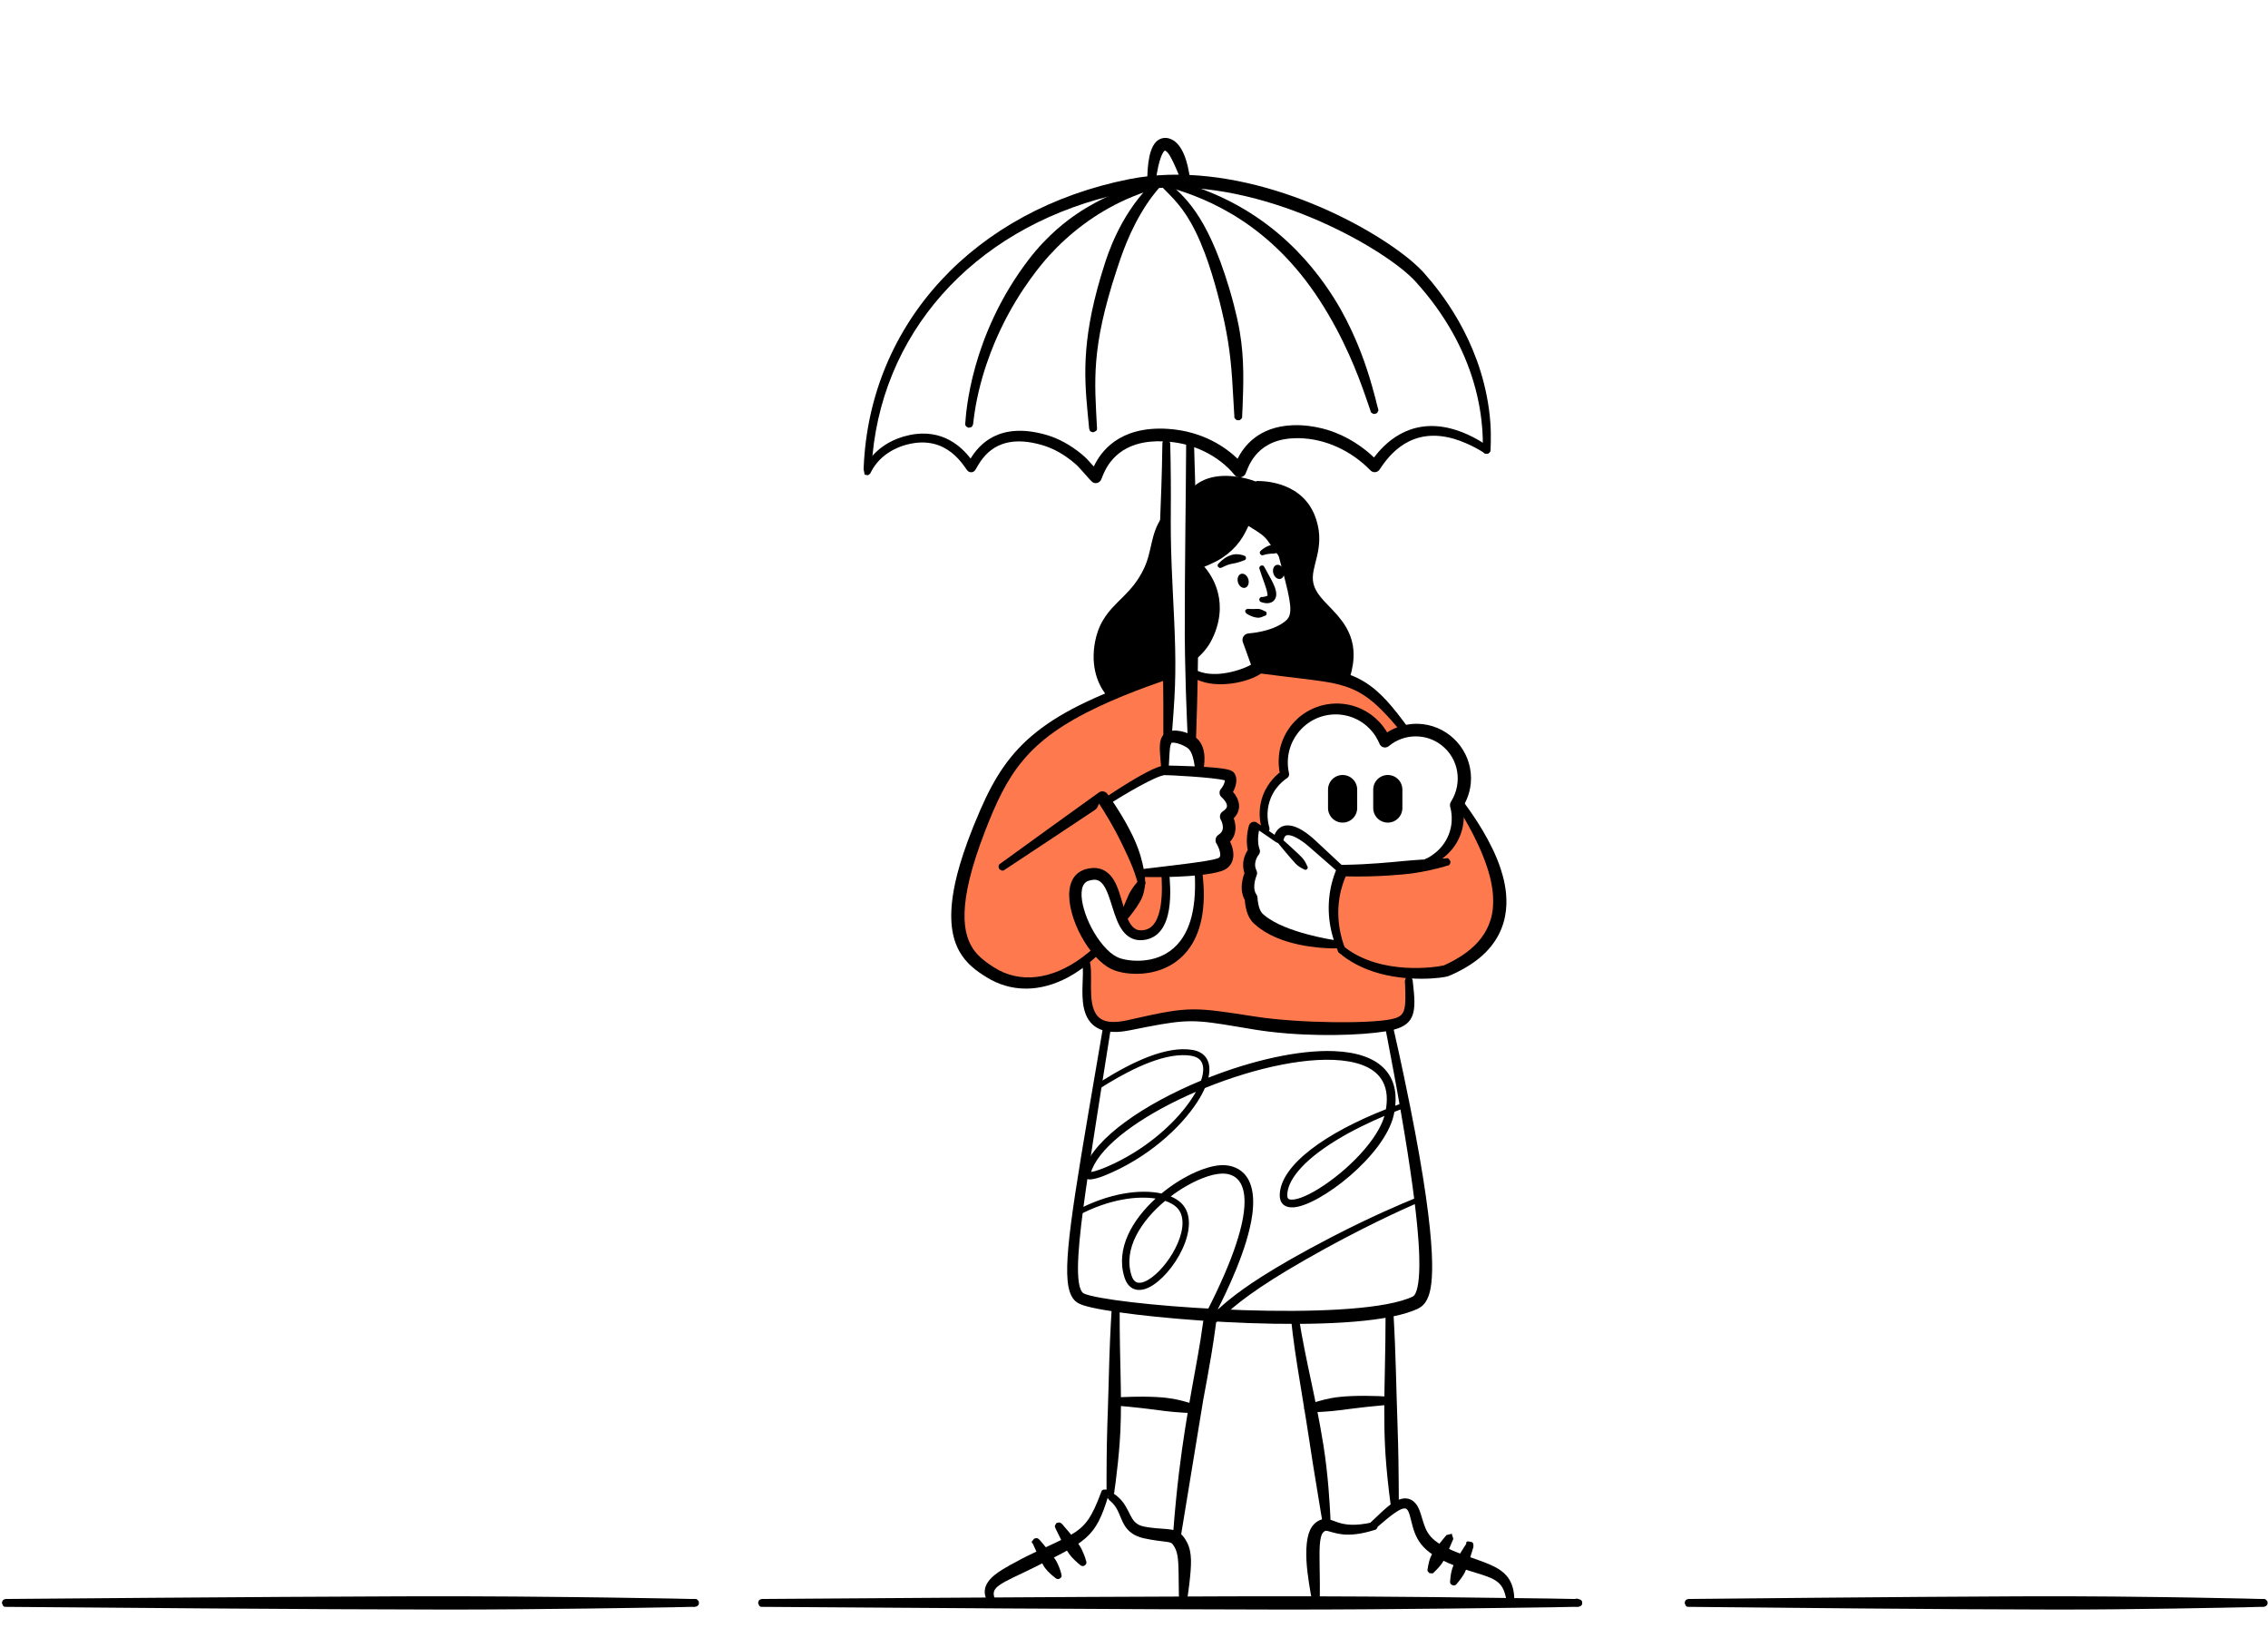 <svg width="899" height="645" viewBox="0 0 899 645" fill="none" xmlns="http://www.w3.org/2000/svg">

<path fill-rule="evenodd" clip-rule="evenodd" d="M627.152 635.181C627.152 635.809 627.136 635.839 626.693 636.281C626.414 636.56 625.987 636.673 625.599 636.741C625.063 636.829 624.517 636.732 623.975 636.741C620.971 636.787 617.967 636.863 614.963 636.91C606.491 637.032 551.737 637.841 509.031 637.816C448.01 637.778 343.706 637.032 302.043 636.741C301.414 636.737 301.385 636.72 300.939 636.277C300.936 636.273 300.48 635.181 300.483 635.177C300.634 634.814 300.66 634.363 300.939 634.085C301.222 633.803 301.648 633.701 302.037 633.621C302.075 633.613 426.64 632.728 486.746 632.58C501.522 632.542 527.642 632.475 569.61 632.888L614.963 633.453C617.967 633.499 620.971 633.575 623.975 633.621C624.803 633.634 624.835 633.305 625.599 633.621C625.965 633.773 626.414 633.803 626.693 634.081C627.136 634.523 627.152 634.553 627.152 635.181Z" fill="black"/>
<path fill-rule="evenodd" clip-rule="evenodd" d="M277.026 635.181C277.026 635.809 277.01 635.839 276.565 636.281C276.286 636.56 275.861 636.665 275.471 636.741C275.021 636.825 274.558 636.732 274.1 636.741C271.564 636.787 269.028 636.863 266.491 636.91C259.338 637.032 213.112 637.841 177.057 637.816C125.536 637.778 37.477 637.032 2.303 636.741C1.674 636.737 1.645 636.72 1.2 636.277C1.195 636.273 0.742 635.181 0.742 635.177C0.894 634.814 0.921 634.363 1.2 634.085C1.482 633.807 1.91 633.71 2.297 633.621C2.33 633.613 107.499 632.728 158.242 632.58C170.716 632.542 192.769 632.475 228.201 632.888C231.265 632.921 245.764 633.09 266.491 633.453C269.028 633.499 271.564 633.575 274.1 633.621C274.555 633.63 275.01 633.621 275.465 633.621C276.094 633.621 276.124 633.638 276.565 634.081C277.01 634.523 277.026 634.553 277.026 635.181Z" fill="black"/>
<path fill-rule="evenodd" clip-rule="evenodd" d="M898.813 635.181C898.813 635.809 898.798 635.839 898.355 636.281C898.074 636.56 897.647 636.661 897.258 636.741C896.885 636.817 896.496 636.732 896.114 636.741C893.998 636.787 891.881 636.863 889.765 636.91C883.796 637.032 845.223 637.841 815.137 637.816C772.145 637.778 698.665 637.032 669.314 636.741C668.685 636.732 668.656 636.72 668.213 636.277C668.206 636.269 667.754 635.181 667.754 635.177C667.905 634.814 667.933 634.368 668.213 634.085C668.493 633.807 668.923 633.714 669.309 633.621C669.339 633.613 757.094 632.728 799.437 632.58C809.846 632.542 828.248 632.475 857.814 632.888C860.371 632.921 872.469 633.09 889.765 633.453C891.881 633.499 893.998 633.575 896.114 633.621C896.494 633.63 896.874 633.621 897.253 633.621C897.882 633.621 897.911 633.638 898.355 634.081C898.798 634.523 898.813 634.553 898.813 635.181Z" fill="black"/>
<path fill-rule="evenodd" clip-rule="evenodd" d="M393.576 635.472C393.016 635.75 392.982 635.746 392.387 635.544C391.553 635.257 391.679 635.076 391.266 634.296C388.1 628.301 393.652 624.288 397.155 622.079C398.799 621.046 401.013 619.773 404.967 617.711C410.911 614.617 419.932 610.865 424.418 608.26C430.328 604.824 432.693 601.468 436.517 591.224C436.736 590.643 436.732 590.596 437.288 590.322C437.293 590.318 438.49 590.238 438.494 590.238C438.793 590.499 439.206 590.668 439.383 591.018C439.721 591.692 439.62 591.735 439.4 592.455C434.253 609.714 430.594 610.756 409.452 621.349C404.044 624.064 398.589 626.307 396.021 628.238C394.226 629.583 393.441 630.759 394.145 633.044C394.204 633.229 394.293 633.377 394.293 633.389C394.36 634.485 394.394 634.49 394.365 634.578C394.158 635.168 394.137 635.194 393.576 635.472Z" fill="black"/>
<path fill-rule="evenodd" clip-rule="evenodd" d="M468.816 636.21C468.192 636.172 468.163 636.159 467.745 635.687C467.48 635.392 467.455 634.949 467.353 634.566C467.324 634.473 467.37 634.368 467.37 634.271C467.362 633.9 467.307 633.339 467.29 632.024C467.231 628.166 467.231 628.166 467.176 623.458C467.1 617.109 466.713 614.563 465.026 612.21C464.314 611.211 463.981 611.152 461.034 610.798C460.006 610.676 457.042 610.355 453.606 609.613C445.356 607.826 444.998 602.206 442.856 598.235C441.423 595.567 439.724 594.538 439.657 594.424C439.454 594.079 439.117 593.784 439.054 593.387C439.05 593.383 439.311 592.249 439.315 592.245C439.644 592.043 439.926 591.705 440.314 591.646C441.098 591.516 441.111 591.634 441.764 592.089C447.591 596.149 447.325 601.612 450.778 603.863C452.266 604.833 454.053 605.166 458.227 605.583C464.339 606.199 467.455 605.36 470.477 611.114C472.61 615.178 472.319 619.984 471.413 627.804C471.371 628.162 470.751 632.787 470.743 632.829C470.713 633.04 470.675 633.25 470.642 633.465C470.536 634.102 470.502 634.098 470.465 634.747C470.427 635.371 470.41 635.4 469.942 635.818C469.474 636.235 469.44 636.248 468.816 636.21Z" fill="black"/>
<path fill-rule="evenodd" clip-rule="evenodd" d="M429.968 620.296C429.45 620.641 429.416 620.646 428.801 620.523C428.413 620.447 428.135 620.098 427.81 619.866C427.785 619.849 427.785 619.811 427.759 619.794C427.633 619.684 427.485 619.6 427.359 619.491C427.047 619.225 425.095 617.551 423.809 615.785C422.064 613.39 418.67 606.224 418.409 605.688C417.874 604.584 418.165 604.508 418.826 603.475C418.826 603.471 419.918 603.294 419.927 603.298C420.327 603.378 420.686 603.635 420.985 603.914C421.065 603.99 426.309 610.018 427.89 612.425C429.201 614.428 430.091 617.142 430.23 617.572C430.28 617.733 430.306 617.901 430.352 618.061C430.365 618.091 430.398 618.108 430.403 618.137C430.491 618.525 430.71 618.913 430.63 619.305C430.508 619.916 430.491 619.946 429.968 620.296Z" fill="black"/>
<path fill-rule="evenodd" clip-rule="evenodd" d="M420.168 625.435C419.654 625.789 419.62 625.793 419.004 625.675C418.612 625.603 418.334 625.253 418.005 625.03C417.984 625.013 417.98 624.975 417.959 624.958C417.837 624.861 417.698 624.79 417.575 624.693C417.12 624.334 415.919 623.289 415.194 622.496C414.329 621.552 413.878 620.823 413.781 620.667C412.517 618.614 411.593 616.624 409.477 611.915C409.216 611.333 409.077 611.447 409.056 611.401C408.98 611.228 408.925 611.004 409.013 610.84C409.018 610.827 409.932 609.71 409.937 609.71C410.316 609.647 410.7 609.445 411.075 609.529C411.467 609.617 411.783 609.921 412.082 610.191C412.099 610.203 414.266 612.733 415.661 614.478C417.959 617.349 418.414 618.108 418.836 618.854C418.933 619.023 419.434 620.047 419.671 620.62C419.928 621.253 419.924 621.248 420.139 621.893C420.235 622.18 420.341 622.463 420.429 622.749C420.476 622.897 420.493 623.053 420.535 623.205C420.543 623.23 420.577 623.247 420.581 623.272C420.83 624.343 420.838 624.343 420.821 624.435C420.703 625.051 420.686 625.08 420.168 625.435Z" fill="black"/>
<path fill-rule="evenodd" clip-rule="evenodd" d="M598.836 635.94C598.212 635.986 598.183 635.974 597.706 635.569C597.137 635.076 597.209 635 597.145 634.254C597.141 634.186 596.758 631.594 595.839 629.692C593.857 625.591 589.671 624.718 582.783 622.564C565.225 617.071 561.823 611.713 559.883 604.614C559.007 601.41 558.64 598.842 557.539 597.978C555.697 596.532 549.694 601.958 546.857 604.344C546.76 604.424 545.677 605.334 545.651 605.343C545.276 605.465 544.918 605.739 544.522 605.71C544.513 605.71 543.455 605.178 543.455 605.178C543.329 604.799 543.054 604.441 543.08 604.044C543.139 603.239 543.295 603.281 543.889 602.729C548.834 598.13 554.348 591.945 559.213 594.26C562.033 595.6 562.898 599.049 563.623 601.418C565.389 607.151 566.182 610.802 578.141 615.384C583.719 617.526 590.215 619.394 593.904 621.687C596.893 623.546 599.974 626.548 600.227 633.175C600.248 633.723 600.231 633.723 600.274 634.271C600.324 634.911 599.962 635.333 599.903 635.405C599.839 635.476 599.477 635.898 598.836 635.94Z" fill="black"/>
<path fill-rule="evenodd" clip-rule="evenodd" d="M521.708 635.683C521.084 635.733 521.051 635.721 520.574 635.316C520.275 635.059 520.186 634.625 520.03 634.258C519.997 634.178 520.022 634.085 520.009 634.001C519.857 633.141 519.819 633.149 519.567 631.653C518.66 626.265 517.556 619.727 517.826 613.753C518.095 607.737 519.55 604.158 522.901 602.502C525.667 601.131 528.137 602.569 530.384 603.298C533.074 604.175 536.893 604.862 544.152 603.222C544.764 603.083 544.793 603.092 545.341 603.404C545.35 603.408 546.066 604.318 546.066 604.318C546.016 604.706 546.1 605.136 545.906 605.474C545.497 606.19 545.387 606.102 544.599 606.35C533.546 609.807 528.98 607.253 526.181 606.675C525.511 606.536 525.241 606.536 524.579 607.143C522.817 608.758 523.028 615.098 523.066 619.545L523.171 627.538C523.171 627.661 523.179 631.914 523.15 632.669C523.125 633.415 523.087 633.415 523.137 634.005C523.141 634.098 523.188 634.646 522.766 635.139C522.362 635.615 522.332 635.632 521.708 635.683Z" fill="black"/>
<path fill-rule="evenodd" clip-rule="evenodd" d="M575.522 607.775C575.467 608.504 576.095 609.183 576.036 609.912C576.036 609.929 572.954 617.252 571.934 618.934C571.095 620.317 569.653 621.843 569.101 622.378C568.991 622.479 568.869 622.564 568.76 622.665C568.739 622.682 568.743 622.715 568.722 622.732C568.427 622.994 568.186 623.373 567.811 623.491C567.803 623.495 566.622 623.39 566.618 623.386C566.365 623.082 565.977 622.85 565.859 622.471C565.741 622.096 565.918 621.683 565.96 621.29C565.965 621.261 565.994 621.244 565.998 621.219C566.02 621.071 566.015 620.92 566.041 620.772C566.251 619.499 566.58 618.432 566.639 618.234C567.069 616.839 567.541 615.578 569.999 612.404C570.998 611.118 573.363 608.294 573.376 608.289C573.549 608.247 573.549 608.247 575.522 607.775Z" fill="black"/>
<path fill-rule="evenodd" clip-rule="evenodd" d="M575.692 628.107C575.11 627.867 575.089 627.841 574.849 627.264C574.701 626.897 574.84 626.471 574.849 626.075C574.849 626.046 574.878 626.024 574.882 625.999C574.895 625.843 574.878 625.687 574.891 625.531C575.013 624.195 575.262 623.065 575.312 622.854C575.7 621.113 576.13 619.912 578.196 616.501C579.195 614.845 581.172 611.813 581.172 611.801C581.193 611.59 581.143 611.358 581.235 611.168C581.311 611.004 581.463 610.823 581.644 610.81C582.18 610.776 582.707 610.962 583.238 611.038C584.309 611.194 584.035 612.931 584.009 613.103C583.997 613.171 581.771 620.759 580.683 622.993C579.92 624.553 578.546 626.311 578.078 626.863C577.981 626.981 577.859 627.078 577.757 627.196C577.741 627.217 577.745 627.251 577.728 627.272C577.454 627.555 577.247 627.955 576.881 628.107C576.303 628.347 576.269 628.347 575.692 628.107Z" fill="black"/>
<path fill-rule="evenodd" clip-rule="evenodd" d="M550.131 404.593C550.741 404.463 550.777 404.472 551.299 404.816C551.632 405.03 551.821 405.428 551.973 405.794C551.993 405.834 552.126 406.593 552.495 408.209C552.547 408.446 555.433 420.864 558.913 438.264C570.657 496.941 567.739 509.538 566.214 513.672C564.793 517.521 562.598 518.441 560.25 519.361C534.955 529.26 454.274 523.031 432.7 518.12C428.036 517.057 426.66 516.249 425.48 514.731C420.631 508.475 423.06 490.261 431.448 440.872L437.353 406.276C437.461 405.642 437.91 405.32 437.987 405.267C437.995 405.262 439.143 404.99 439.147 404.99C439.484 405.2 439.921 405.298 440.15 405.62C440.383 405.941 440.419 406.379 440.431 406.776C440.439 407.071 433.21 451.664 430.373 471.682C427.683 490.632 425.793 507.872 428.916 511.962C429.209 512.342 429.417 512.699 432.159 513.391C450.791 518.097 533.546 523.701 558.058 514.597C560.001 513.878 560.29 513.596 560.442 513.449C561.06 512.842 562.216 510.815 562.529 504.443C562.826 498.437 562.886 482.26 553.591 431.067C553.302 429.477 552.254 423.721 549.874 411.232C549.416 408.83 549.429 408.83 548.927 406.441C548.794 405.825 548.802 405.794 549.147 405.267C549.489 404.744 549.517 404.722 550.131 404.593Z" fill="black"/>
<path fill-rule="evenodd" clip-rule="evenodd" d="M440.059 592.495C439.43 592.452 439.401 592.436 438.992 591.963C438.461 591.356 438.617 591.276 438.634 590.471C438.642 590.151 438.596 590.155 438.613 586.487C438.629 583.136 438.621 575.189 438.916 565.156C438.941 564.376 439.258 555.894 439.443 548.5C439.823 533.379 440.151 526.844 440.699 518.067C440.737 517.443 440.742 517.41 441.201 516.984C441.205 516.975 442.31 516.558 442.314 516.562C442.685 516.727 443.149 516.76 443.423 517.056C443.941 517.608 443.815 517.688 443.815 518.443C443.785 541.363 444.759 551.696 444.106 567.07C444.059 568.217 443.756 573.642 443.119 579.628C442.428 586.163 441.951 589.32 441.825 590.159C441.758 590.602 441.749 590.602 441.72 591.049C441.677 591.673 441.661 591.702 441.188 592.115C440.716 592.524 440.683 592.537 440.059 592.495Z" fill="black"/>
<path fill-rule="evenodd" clip-rule="evenodd" d="M553.019 598.681C552.391 598.723 552.362 598.711 551.889 598.302C551.274 597.766 551.422 597.661 551.329 596.847C551.282 596.409 551.215 596.417 550.612 591.363C548.795 576.144 548.715 567.789 548.711 558.211C548.707 549.143 549.221 535.556 549.221 520.317C549.221 519.697 549.192 519.655 549.622 519.204C549.626 519.199 550.734 518.71 550.739 518.715C551.105 518.854 551.552 518.866 551.839 519.14C552.404 519.667 552.311 519.747 552.353 520.519C553.336 537.512 553.399 549.097 553.926 563.62C554.351 575.516 554.368 582.885 554.427 587.944C554.432 588.345 554.423 589.82 554.465 594.44C554.469 595.136 554.41 596.211 554.465 597.02C554.507 597.648 554.495 597.678 554.086 598.15C553.673 598.622 553.643 598.639 553.019 598.681Z" fill="black"/>
<path fill-rule="evenodd" clip-rule="evenodd" d="M468.035 608.99C467.967 609.151 467.938 609.332 467.87 609.496C467.782 609.69 467.314 610.276 466.567 610.314C465.741 610.352 464.999 609.699 464.94 608.864C464.94 608.843 464.932 608.733 464.944 608.598C465.185 606.233 465.189 604.155 466.209 593.865C467.664 579.177 469.363 568.318 470.973 558.677C472.604 548.939 474.354 540.221 475.872 530.891C476.188 528.729 476.487 526.688 476.765 524.812C477.233 521.651 477.271 521.398 477.44 521.014C477.937 519.901 478.945 519.636 479.113 519.593C480.446 519.248 481.314 520.044 481.457 520.175C482.385 521.027 482.279 522.157 482.262 522.342C482.229 522.679 481.419 529.256 480.256 536.249C479.151 542.889 478.047 548.858 476.917 554.887L468.035 608.99Z" fill="black"/>
<path fill-rule="evenodd" clip-rule="evenodd" d="M526.058 605.528C525.434 605.587 525.405 605.578 524.916 605.182C524.275 604.655 524.427 604.541 524.309 603.719C524.258 603.374 524.22 603.382 523.579 599.419L520.384 579.892C519.301 573.219 519.01 570.26 515.709 550.362C513.563 537.42 512.56 530.544 511.704 522.239C511.641 521.615 511.641 521.586 512.024 521.088C512.028 521.08 513.049 520.49 513.053 520.494C513.445 520.595 513.9 520.557 514.221 520.802C514.836 521.278 514.722 521.379 514.845 522.146C517.623 539.726 521.421 553.039 524.549 572.46C526.509 584.635 527.091 596.418 527.331 600.912C527.382 601.881 527.361 602.939 527.449 603.816C527.462 603.913 527.517 604.457 527.108 604.959C526.712 605.443 526.682 605.465 526.058 605.528Z" fill="black"/>
<path fill-rule="evenodd" clip-rule="evenodd" d="M475.913 558.761C475.799 559.376 475.782 559.406 475.263 559.76C474.939 559.988 474.496 559.95 474.104 560.017C474.049 560.026 473.995 559.988 473.936 559.988C473.291 559.962 473.291 560 472.376 559.958C469.745 559.836 468.801 559.815 465.277 559.511C461.706 559.203 461.715 559.107 457.596 558.596C456.719 558.491 450.619 557.656 441.576 556.919C440.898 556.864 440.83 556.965 440.358 556.48C440.35 556.476 439.911 555.329 439.911 555.325C440.071 554.967 440.105 554.524 440.383 554.25C440.67 553.972 441.104 553.896 441.488 553.795C441.492 553.791 447.799 553.424 453.064 553.453C461.188 553.5 464.644 554.178 467.132 554.735C469.286 555.215 471.803 556.012 472.203 556.139C473.177 556.446 473.544 556.56 473.835 556.67C474.294 556.843 474.285 556.881 474.656 556.948C475.272 557.062 475.302 557.079 475.66 557.597C476.014 558.112 476.027 558.145 475.913 558.761Z" fill="black"/>
<path fill-rule="evenodd" clip-rule="evenodd" d="M517.046 558.435C516.932 557.819 516.945 557.785 517.299 557.271C517.527 556.947 517.957 556.824 518.298 556.622C518.345 556.597 518.412 556.609 518.463 556.592C518.96 556.428 518.943 556.39 519.942 556.07C523.079 555.071 526.557 554.008 530.979 553.553C537.37 552.895 544.528 553.098 551.34 553.46C552.028 553.498 552.082 553.443 552.576 553.924C552.58 553.928 553.048 555.007 553.048 555.007C552.9 555.391 552.888 555.859 552.601 556.154C552.331 556.432 551.888 556.483 551.513 556.584C551.336 556.63 551.332 556.592 549.245 556.774C537.083 557.84 532.248 558.806 528.104 559.147C526.321 559.295 526.325 559.316 523.521 559.489C522.029 559.581 519.938 559.661 519.727 559.661C519.247 559.661 519.243 559.619 518.859 559.691C518.243 559.801 518.21 559.792 517.695 559.434C517.177 559.08 517.16 559.05 517.046 558.435Z" fill="black"/>
<path fill-rule="evenodd" clip-rule="evenodd" d="M477.604 431.153C476.845 432.886 475.837 434.745 474.56 436.722C468.009 446.844 454.78 459.052 437.664 465.903C436.223 466.48 434.039 467.206 432.555 467.332C432.543 467.332 430.123 467.699 429.461 465.894C429.258 465.342 429.221 464.824 429.836 463.045C434.056 450.794 453.726 437.468 476.069 428.223C477.469 424.219 477.233 421.053 475.066 419.48C474.627 419.164 473.063 418.03 468.468 418.127C457.765 418.359 444.397 425.968 435.801 431.41C435.447 431.634 435.426 431.634 435.017 431.545C435.009 431.545 434.364 431.094 434.364 431.09C434.317 430.829 434.17 430.567 434.229 430.31C434.284 430.053 434.503 429.859 434.68 429.661C434.747 429.585 437.176 428.076 437.395 427.941C448.752 420.897 462.343 414.278 472.751 416.057C477.941 416.942 480.42 420.876 478.999 427.039C496.287 420.231 514.823 415.952 528.853 416.525C547.111 417.271 554.32 425.93 553.064 438.16C553.54 437.987 554.016 437.81 554.493 437.641C555.812 437.165 555.812 437.165 557.132 436.693C557.191 436.672 557.537 436.549 557.929 436.735C557.933 436.739 558.46 437.325 558.46 437.329C558.447 437.591 558.531 437.877 558.417 438.118C558.304 438.354 558.055 438.51 557.832 438.649C557.802 438.666 555.833 439.344 552.714 440.584C552.634 441.005 552.549 441.431 552.452 441.861C548.844 457.935 523.027 477.812 512.695 478.428C509.078 478.643 507.172 476.687 507.265 473.436C507.606 461.569 525.708 448.83 549.354 439.568C550.496 432.684 549.704 423.165 534.469 420.589C519.895 418.123 497.657 423.004 477.604 431.153ZM474.046 432.641C455.294 440.727 439.039 451.54 433.681 461.599C433.044 462.796 432.682 463.77 432.475 464.411C435.232 464.09 442.546 461.03 449.304 456.877C461.045 449.66 469.784 440.314 474.046 432.641ZM548.781 442.194C543.422 444.462 536.424 447.729 529.865 451.726C515.789 460.3 510.11 468.213 510.266 473.786C510.304 475.034 510.857 475.333 511.906 475.375C517.315 475.595 531.484 466.518 540.982 455.326C546.07 449.331 547.992 444.888 548.781 442.194Z" fill="black"/>
<path fill-rule="evenodd" clip-rule="evenodd" d="M458.064 474.949C451.049 473.866 440.017 474.958 427.408 481.602C427.037 481.796 427.016 481.8 426.616 481.678C426.612 481.678 426 481.176 426 481.172C425.975 480.91 425.848 480.636 425.924 480.383C426.085 479.865 426.173 479.907 426.649 479.65C439.359 472.829 451.91 471.067 460.379 472.947C468.249 466.463 477.427 462.163 483.704 461.742C489.673 461.341 498.632 464.486 496.389 481.294C494.555 495.041 485.9 512.515 482.595 519.054C483.763 517.974 485.453 516.436 488.126 514.324C492.704 510.707 502.965 503.093 527.918 490.164C544.19 481.737 556.77 476.551 559.333 475.493C560.817 474.882 560.817 474.882 562.296 474.267C562.68 474.102 562.705 474.106 563.089 474.262C563.097 474.267 563.658 474.823 563.658 474.827C563.658 475.093 563.755 475.375 563.654 475.62C563.557 475.864 563.312 476.025 563.101 476.18C563.038 476.227 562.954 476.214 560.669 477.218C557.056 478.811 539.595 486.479 517.244 499.286C497.611 510.538 489.551 517.102 484.062 522.388C483.557 522.873 480.82 525.622 478.738 524.184C477.895 523.598 477.418 522.422 477.954 520.753C478.329 519.581 479.143 518.35 481.971 512.414C501.422 471.581 490.512 466.607 488.021 465.637C486.705 465.123 483.401 464.107 476.061 467.117C472.17 468.715 467.984 471.122 464.055 474.094C466.555 475.148 468.473 476.627 469.632 478.47C475.909 488.448 462.765 508.342 453.554 510.88C450.358 511.761 447.142 510.702 445.708 506.128C442.15 494.801 448.824 483.377 458.064 474.949ZM461.842 475.856C452.331 483.786 445.063 494.94 448.546 505.526C449.473 508.346 451.21 508.881 453.722 507.853C460.994 504.876 471.184 489.755 468.195 481.222C467.617 479.574 466.251 477.348 461.842 475.856Z" fill="black"/>
<path fill-rule="evenodd" clip-rule="evenodd" d="M579.949 304.164C582.056 310.967 579.78 316.266 577.714 319.089C577.714 319.089 590.909 334.24 592.385 346.832C593.818 359.42 596.431 381.564 558.575 385.7C558.575 385.7 559.291 394.447 558.786 398.794C558.28 403.136 561.484 407.976 522.025 406.955C482.609 405.935 484.295 400.682 468.781 402.778C453.31 404.869 436.279 411.913 432.19 402.487C428.059 393.061 432.232 386.282 430.293 380.477C430.293 380.477 410.901 396.602 393.321 385.181C375.784 373.761 377.134 354.664 391.256 322.014C405.379 289.367 422.578 283.619 430.588 280.09C437.923 276.878 459.676 268.195 463.555 266.657L462.247 291.906C460.856 294.484 461.658 305.573 461.658 305.573C454.365 307.225 438.007 318.023 438.007 318.023C444.12 321.508 451.497 345.567 451.497 345.567L462.247 344.475C463.681 356.975 463.765 367.008 455.46 370.22C447.198 373.437 445.722 367.514 443.698 361.157C440.579 351.52 436.912 345.331 430.04 347.038C423.211 348.746 426.414 356.916 429.365 366.776C432.274 376.632 440.874 389.406 460.139 381.581C479.405 373.753 475.401 344.159 475.401 344.159C487.963 342.532 486.741 337.557 486.741 337.557C486.741 337.557 482.778 333.047 485.391 331.601C488.005 330.159 486.741 325.513 486.741 325.513C486.741 325.513 486.404 324.164 488.216 320.13C490.029 316.092 485.518 313.667 485.518 313.667L487.837 307.089L475.401 305.573C475.696 297.767 471.859 294.011 471.859 294.011L472.871 267.303C476.497 268.314 488.933 271.049 498.545 264.236C498.545 264.236 533.83 267.766 541.123 273.072C548.416 278.377 556.172 289.904 556.172 289.904C556.172 289.904 565.109 286.86 572.613 293.027C569.451 290.691 565.531 289.31 561.315 289.31C556.593 289.31 552.294 291.002 548.964 293.808C545.802 286.25 538.34 280.937 529.614 280.937C518.021 280.937 508.619 290.343 508.619 301.93C508.619 303.621 508.83 305.266 509.21 306.842C504.151 310.288 500.82 316.086 500.82 322.655C500.82 324.219 500.779 326.812 501.158 328.27C501.2 328.485 502.971 329.796 504.447 331.082L497.533 327.866C497.533 327.866 497.406 335.85 496.942 337.46C496.521 339.071 494.708 344.054 495.888 345.567C497.069 347.08 495.298 351.638 495.298 351.638L496.605 357.421C496.605 357.421 499.514 367.105 505.964 368.601C512.414 370.098 522.953 373.314 530.794 373.432C530.794 373.432 525.862 354.352 530.878 344.724C530.878 344.724 530.288 343.948 529.276 342.738C531.215 344.399 532.607 345.542 532.733 345.542C536.991 345.588 556.594 346.448 567.892 341.583C574.215 338.868 577.841 331.192 577.841 323.852C577.841 322.195 577.63 320.589 577.208 319.054C579.232 316.016 580.412 312.366 580.412 308.442C580.412 306.972 580.244 305.539 579.949 304.164Z" fill="#FE7A4E"/>
<path fill-rule="evenodd" clip-rule="evenodd" d="M461.73 59.67C461.188 59.945 459.347 62.206 458.082 72.007C457.975 72.84 457.854 73.873 457.849 73.877C457.672 74.231 457.609 74.678 457.31 74.937C457.305 74.942 456.178 75.314 456.178 75.313C455.822 75.135 455.375 75.076 455.115 74.776C454.625 74.211 454.738 74.144 454.744 73.397C454.762 68.564 454.82 59.711 458.232 56.226C460.515 53.893 464.014 54.231 466.479 56.722C469.119 59.387 470.198 63.476 470.8 65.882C471.061 66.942 471.661 70.044 471.883 71.796C471.921 72.118 471.9 72.121 471.993 72.432C472.17 73.033 472.163 73.066 471.866 73.617C471.861 73.623 470.941 74.37 470.937 74.37C470.542 74.328 470.105 74.432 469.754 74.243C469.408 74.054 469.239 73.642 469.006 73.322C468.969 73.27 468.976 73.196 468.951 73.136C468.889 72.993 468.817 72.855 468.749 72.715C467.651 70.413 465.885 65.603 464.029 62.259C462.579 59.641 461.815 59.707 461.736 59.697L461.73 59.67Z" fill="black"/>
<path fill-rule="evenodd" clip-rule="evenodd" d="M589.214 179.793C588.588 179.771 588.56 179.755 588.133 179.296C587.863 179.006 587.802 178.57 587.714 178.184C587.679 178.021 588.617 166.48 584.076 151.292C580.216 138.391 572.978 124.604 560.981 111.45C549.975 99.38 504.679 72.752 461.956 74.344C456.886 74.533 450.753 75.04 440.276 77.63C385.349 91.212 348.377 132.543 345.48 185.23C345.433 186.016 345.537 186.102 344.953 186.634C344.949 186.639 343.832 187.042 343.828 187.041C343.471 186.872 343.022 186.825 342.757 186.533C342.222 185.946 342.329 185.87 342.36 185.077C344.794 127.9 386.506 83.144 447.567 71.001C488.527 62.857 534.862 84.29 556.766 101.213C561.627 104.97 563.978 107.628 564.533 108.256C570.744 115.282 586.299 134.171 590.161 161.898C591.192 169.314 590.973 174.476 590.831 178.293C590.828 178.388 590.807 178.935 590.332 179.376C589.871 179.802 589.84 179.816 589.214 179.793Z" fill="black"/>
<path fill-rule="evenodd" clip-rule="evenodd" d="M342.365 186.11L342.259 186.056C342.443 185.656 346.541 175.323 360.545 172.395C373.785 169.627 381.333 177.359 384.733 181.696C388.02 176.344 395.9 166.924 414.737 172.326C419.624 173.728 424.475 176.434 428.807 180.018C430.65 181.545 431.268 182.345 433.564 184.852C436.231 179.194 443.456 168.778 462.728 169.933C477.101 170.795 486.266 177.649 490.548 181.776C493.016 176.896 498.793 169.133 512.16 168.514C521.372 168.087 528.981 171.315 529.245 171.417C536.687 174.314 541.981 178.754 544.632 181.284C548.553 176.118 558.26 165.625 574.885 169.761C581.556 171.421 586.758 174.751 590.123 176.928C590.663 177.278 590.777 177.82 590.8 177.914C590.8 177.92 590.582 179.087 590.581 179.09C590.255 179.313 589.986 179.676 589.599 179.758C588.796 179.928 588.789 179.774 588.096 179.33C586.991 178.62 580.755 174.713 573.799 173.261C557.156 169.788 549.241 182.6 546.9 185.972C546.857 186.036 546.567 186.455 546.245 186.686C545.552 187.189 544.571 187.256 543.817 186.853C543.197 186.522 542.717 185.719 540.369 183.707C531.718 176.296 521.184 172.984 511.669 173.736C497.068 174.889 494.516 186.239 493.732 187.649C493.52 188.035 493.544 188.054 493.236 188.37C493.097 188.515 492.235 189.406 490.819 189.11C490.718 189.089 490.162 188.972 489.65 188.534C489.26 188.198 488.715 187.289 486.926 185.549C478.863 177.714 469.153 175.952 468.091 175.734C465.566 175.214 457.599 173.87 450.348 176.119C439.29 179.553 437.105 188.991 436.43 190.147C436.243 190.471 436.262 190.487 435.996 190.753C435.877 190.876 435.137 191.619 433.935 191.408C433.851 191.393 433.373 191.309 432.919 190.96C432.268 190.459 428.335 185.819 427.09 184.602C426.435 183.958 423.609 181.365 419.73 179.19C418.42 178.456 414.859 176.467 409.072 175.413C393.573 172.587 388.744 182.61 386.716 186.034C386.705 186.052 386.375 186.722 385.683 187.007C385.009 187.285 384.184 187.14 383.644 186.65C382.245 185.38 375.761 171.859 359.422 176.193C358.621 176.407 350.497 178.281 345.964 185.736C345.292 186.837 345.002 187.604 344.931 187.651C344.609 187.879 344.336 188.236 343.95 188.317C343.941 188.319 342.877 188.117 342.78 188.098C342.666 188.077 342.757 188.006 342.365 186.11ZM342.343 186.005C342.337 185.983 342.336 185.961 342.33 185.939L342.303 185.981L342.343 186.005Z" fill="black"/>
<path fill-rule="evenodd" clip-rule="evenodd" d="M455.92 73.646C456.132 74.236 456.127 74.269 455.862 74.837C455.546 75.502 455.464 75.472 454.768 75.71C454.098 75.938 450.018 77.399 446.519 78.959C433.867 84.602 423.618 92.75 415.864 101.293C413.794 103.572 404.307 114.279 396.59 130.582C394.024 136.002 387.73 150.114 385.796 167.432C385.793 167.493 385.717 168.173 385.707 168.188C385.519 168.537 385.414 168.97 385.1 169.209C385.095 169.213 383.946 169.509 383.942 169.507C383.601 169.306 383.162 169.216 382.921 168.9C382.436 168.25 382.59 168.179 382.652 167.369C382.919 163.84 384.703 133.028 407.726 102.898C415.311 92.972 423.048 87.34 426.974 84.661C431.924 81.289 436.805 78.952 437.695 78.525C439.212 77.799 443.521 75.765 449.736 73.879C451.453 73.358 452.896 73.059 453.935 72.7C454.525 72.495 454.559 72.497 455.12 72.764C455.686 73.033 455.708 73.057 455.92 73.646Z" fill="black"/>
<path fill-rule="evenodd" clip-rule="evenodd" d="M460.363 71.291C460.804 71.74 460.813 71.771 460.808 72.398C460.797 73.173 460.679 73.162 460.128 73.703C460.05 73.782 457.324 76.688 454.447 81.047C447.653 91.344 444.324 101.825 442.574 107.174C432.411 138.178 433.871 150.903 434.833 169.639C434.866 170.265 434.862 170.296 434.451 170.771C434.446 170.777 433.39 171.308 433.386 171.307C433.002 171.183 432.537 171.197 432.23 170.932C431.935 170.676 431.862 170.237 431.725 169.869C431.706 169.818 431.122 163.625 431.07 163.082C429.65 148.047 428.89 132.586 437.822 104.793C438.997 101.139 443.728 85.963 455.413 73.873C456.431 72.82 457.364 72.044 458.161 71.267C458.611 70.829 458.642 70.818 459.269 70.825C459.893 70.832 459.926 70.843 460.363 71.291Z" fill="black"/>
<path fill-rule="evenodd" clip-rule="evenodd" d="M490.83 166.521C490.201 166.525 490.173 166.511 489.726 166.07C489.105 165.457 489.302 165.347 489.257 164.476C489.237 164.089 489.198 164.094 488.967 159.647C488.234 145.514 487.581 138.473 485.388 127.894C484.366 122.976 481.38 110.354 477.553 100.274C472.647 87.352 468.193 81.745 463.102 76.621C460.594 74.099 460.589 74.103 460.573 74.064C460.423 73.694 460.13 73.352 460.133 72.954C460.129 72.947 460.574 71.861 460.578 71.86C460.941 71.712 461.279 71.42 461.669 71.42C462.476 71.42 462.459 71.562 463.044 72.117C468.959 77.689 478.176 84.245 487.125 113.84C490.078 123.604 491.175 130.003 491.423 131.431C493.321 142.51 492.843 152.981 492.538 161.341C492.491 162.579 492.373 163.943 492.379 164.953C492.382 165.58 492.366 165.61 491.928 166.057C491.486 166.503 491.455 166.517 490.83 166.521Z" fill="black"/>
<path fill-rule="evenodd" clip-rule="evenodd" d="M545.208 163.929C544.608 164.111 544.574 164.106 544.025 163.811C543.307 163.43 543.394 163.315 543.159 162.538C543.025 162.106 543.012 162.112 541.321 157.213C538.297 148.429 532.708 133.787 522.973 118.827C504.022 89.7 480.089 78.772 462.243 73.938C461.643 73.775 461.61 73.767 461.29 73.232C461.282 73.225 461.11 72.047 461.114 72.044C461.349 71.727 461.483 71.297 461.823 71.094C462.525 70.674 462.579 70.814 463.376 71.002C500.577 79.759 519.739 103.825 528.805 118.184C535.96 129.514 540.08 141.347 540.626 142.869C542.098 146.998 543.41 151.121 545.16 157.736C545.533 159.143 545.843 160.651 546.247 161.985C546.428 162.584 546.424 162.618 546.13 163.171C545.832 163.723 545.808 163.746 545.208 163.929Z" fill="black"/>
<path fill-rule="evenodd" clip-rule="evenodd" d="M462.652 295.53C462.025 295.507 461.993 295.49 461.57 295.031C460.939 294.356 461.172 294.244 461.173 293.323C461.173 293.211 461.131 290.408 461.128 289.661C461.145 271.924 461.141 270.039 460.544 255.52C460.522 254.996 459.918 238.848 459.736 230.353C459.236 206.708 460.353 203.694 460.753 175.769C460.77 174.533 461.152 174.658 462.3 174.204C462.304 174.202 463.398 174.652 463.401 174.657C463.685 174.936 463.754 175.372 463.869 175.751C463.896 175.83 463.994 181.871 464.002 182.403C464.396 206.021 463.516 206.804 464.852 233.794C465.751 251.885 466.3 262.786 465.516 276.783C465.295 280.752 465.094 283.263 464.606 289.792C464.501 291.198 464.311 292.832 464.266 294.03C464.243 294.657 464.226 294.686 463.768 295.113C463.306 295.539 463.279 295.553 462.652 295.53Z" fill="black"/>
<path fill-rule="evenodd" clip-rule="evenodd" d="M472.503 295.99C471.875 296.001 471.843 295.987 471.395 295.552C470.797 294.976 470.925 294.884 470.913 294.054C470.907 293.682 470.74 291.098 470.711 290.535C470.712 290.527 470.267 280.465 470.063 273.86C469.752 263.876 469.631 255.019 469.625 251.589C469.583 225.036 470.068 198.47 470.168 175.95C470.168 175.505 470.164 175.504 470.169 175.497C470.419 175.128 470.611 174.709 470.917 174.389C470.972 174.337 471.468 173.824 471.705 173.919C472.072 174.065 472.52 174.086 472.804 174.361C473.088 174.637 473.161 175.072 473.286 175.45C473.3 175.497 474.329 207.444 474.766 238.916C474.874 246.683 475.01 255.556 474.73 269.719C474.549 279.043 474.515 279.041 474.165 290.508C474.16 290.748 474.147 290.747 474.037 293.512C474.007 294.283 474.05 294.369 474.035 294.41C473.628 295.428 473.66 295.445 473.594 295.513C473.159 295.964 473.127 295.979 472.503 295.99Z" fill="black"/>
<path fill-rule="evenodd" clip-rule="evenodd" d="M464.451 294.286C464.451 294.287 464.451 294.287 464.447 294.286C464.438 294.286 464.012 294.437 463.751 296.509C463.532 298.257 463.36 303.33 463.302 303.467C463.147 303.832 463.112 304.283 462.829 304.561C462.824 304.565 461.733 305.012 461.73 305.007C461.36 304.856 460.899 304.827 460.621 304.54C460.09 304.003 460.217 303.919 460.169 303.163C459.814 297.577 458.701 292.367 462.277 290.294C465.285 288.547 470.695 289.931 473.886 292.196C475.693 293.48 477.318 296.027 477.436 300.104C477.47 301.257 477.422 302.234 477.176 304.174C477.055 305.123 476.966 305.153 476.972 305.55C476.98 306.177 476.967 306.209 476.531 306.657C476.526 306.661 475.436 307.134 475.432 307.133C475.065 306.986 474.612 306.968 474.328 306.692C474.044 306.417 473.994 305.971 473.855 305.602C473.833 305.547 473.86 305.483 473.852 305.422C473.836 305.297 473.801 305.304 473.6 303.861C472.713 297.508 471.249 296.644 469.921 295.898C467.57 294.573 465.7 294.19 464.643 294.314C464.535 294.327 464.504 294.359 464.451 294.286Z" fill="black"/>
<path fill-rule="evenodd" clip-rule="evenodd" d="M572.414 382.525C579.906 379.076 590.617 372.732 591.76 359.701C592.27 353.9 591.275 345.566 584.838 332.498C584.416 331.642 582.835 328.257 578.236 320.504C577.751 319.686 577.456 319.724 577.642 318.788C577.646 318.78 578.299 317.793 578.304 317.793C578.691 317.713 579.084 317.486 579.471 317.562C579.859 317.637 580.163 317.958 580.462 318.219C580.542 318.287 580.504 318.316 581.233 319.315C583.881 322.924 591.427 333.611 594.934 344.563C596.84 350.507 600.824 365.405 588.847 377.428C588.004 378.275 583.434 382.972 574.143 386.795C572.393 387.516 558.009 389.443 544.574 385.084C537.159 382.676 532.863 379.312 530.84 377.584C530.363 377.175 530.342 377.15 530.283 376.526C530.283 376.517 530.633 375.388 530.633 375.383C530.983 375.198 531.291 374.869 531.687 374.831C532.42 374.764 532.425 374.869 533.002 375.324C547.352 386.597 569.333 383.338 572.414 382.525Z" fill="black"/>
<path fill-rule="evenodd" clip-rule="evenodd" d="M497.212 265.098C497.25 264.472 497.267 264.443 497.735 264.025C498.03 263.761 498.468 263.729 498.852 263.63C498.962 263.603 499.08 263.651 499.193 263.65C500.096 263.636 500.096 263.594 502.254 263.581C502.427 263.58 511.562 263.426 518.83 264.04C532.134 265.164 538.298 268.656 540.701 270.111C547.205 274.046 552.163 280.12 558.478 288.783C558.849 289.291 558.866 289.317 558.79 289.939C558.79 289.946 558.208 290.973 558.208 290.975C557.816 291.086 557.437 291.357 557.036 291.307C556.294 291.216 556.341 291.081 555.86 290.51C543.664 275.936 538.306 271.992 523.484 269.879C522.793 269.78 517.94 269.114 514.382 268.704C514.294 268.694 502.153 267.228 500.386 266.965C499.476 266.83 499.48 266.789 498.679 266.743C498.055 266.707 498.026 266.691 497.608 266.223C497.191 265.755 497.178 265.724 497.212 265.098Z" fill="black"/>
<path fill-rule="evenodd" clip-rule="evenodd" d="M436.31 375.088C436.748 375.535 436.756 375.569 436.752 376.197C436.748 376.935 436.66 376.935 436.133 377.453C434.307 379.241 430.037 383.693 423.338 387.284C412.15 393.279 400.679 393.241 391.004 387.217C383.218 382.373 374.087 375.333 377.995 353.074C378.635 349.424 380.562 339.289 388.588 320.917C399.524 295.891 412.525 281.986 461.405 266.388C461.464 266.368 462.173 266.144 462.173 266.144C462.569 266.175 463.003 266.06 463.357 266.239C463.366 266.242 464.137 267.138 464.137 267.142C464.108 267.543 464.23 267.985 464.049 268.343C463.872 268.695 463.48 268.892 463.146 269.104C462.961 269.224 448.763 273.771 435.555 279.979C407.049 293.378 399.267 306.53 390.304 329.766C379.445 357.922 381.156 370.438 386.582 377.184C387.61 378.465 389.276 380.299 393.917 383.284C404.199 389.898 416.956 388.216 428.818 379.481C432.714 376.61 434.033 375.101 434.105 375.071C435.125 374.658 435.117 374.625 435.209 374.629C435.838 374.633 435.867 374.646 436.31 375.088Z" fill="black"/>
<path fill-rule="evenodd" clip-rule="evenodd" d="M453.073 348.403C453.65 348.644 453.675 348.669 453.912 349.251C454.059 349.617 453.916 350.043 453.903 350.44C453.903 350.469 453.874 350.49 453.869 350.52C453.857 350.604 453.912 350.608 453.76 351.565C453.22 355.073 452.428 356.615 450.383 359.68C448.908 361.889 446.218 365.085 446.142 365.131C445.792 365.346 445.485 365.671 445.084 365.755C445.08 365.755 443.988 365.586 443.984 365.582C443.786 365.27 443.469 365.009 443.394 364.65C443.238 363.909 443.318 363.892 443.638 363.209C445.611 358.989 447.154 354.748 448.14 353.142C448.781 352.101 449.388 351.287 449.502 351.131C449.987 350.486 450 350.499 450.501 349.866C450.834 349.449 450.868 349.478 451.003 349.306C451.02 349.284 451.015 349.247 451.032 349.225C451.8 348.437 451.795 348.429 451.884 348.395C452.461 348.159 452.495 348.159 453.073 348.403Z" fill="black"/>
<path fill-rule="evenodd" clip-rule="evenodd" d="M474.991 344.838C475.615 344.783 475.644 344.796 476.125 345.201C476.694 345.677 476.631 345.749 476.694 346.491C476.846 348.282 477.605 353.805 476.846 360.461C474.3 382.766 457.37 387.294 446.004 385.574C441.439 384.883 439.145 383.369 437.472 382.071C428.67 375.241 421.056 358.067 424.774 349.336C426.532 345.209 430.09 344.311 432.325 344.029C439.103 343.165 441.772 349.024 442.59 350.866C445.528 357.485 446.245 367.662 451.354 368.581C452.383 368.766 454.178 368.694 455.704 367.729C462.336 363.526 460.207 345.938 460.312 345.639C460.447 345.264 460.451 344.813 460.717 344.522C460.725 344.513 461.796 344.008 461.8 344.012C462.171 344.143 462.622 344.151 462.917 344.417C463.503 344.948 463.39 345.036 463.453 345.825C463.836 350.66 466.214 371.089 453.179 372.51C446.468 373.239 443.766 367.164 442.691 364.529C440.128 358.265 438.884 349.467 434.592 348.683C433.248 348.443 431.359 348.894 430.478 349.534C426.165 352.654 430.217 366.384 437.404 374.744C441.291 379.267 444.052 379.824 445.705 380.182C450.608 381.253 461.214 381.506 467.795 372.94C471.526 368.087 474.038 360.562 473.663 348.084C473.617 346.626 473.537 346.626 473.57 346.52C473.903 345.475 473.87 345.458 473.933 345.386C474.338 344.91 474.367 344.893 474.991 344.838Z" fill="black"/>
<path fill-rule="evenodd" clip-rule="evenodd" d="M558.275 387.082C558.903 387.027 558.932 387.04 559.413 387.444C559.717 387.697 559.826 388.123 559.965 388.494C559.982 388.545 559.961 388.709 560.079 389.683C561.369 400.538 561.108 405.846 552.314 408.067C545.215 409.863 527.281 410.9 510.115 409.509C499.479 408.645 495.12 407.532 484.842 405.922C471.205 403.788 467.436 404.332 447.846 408.274C441.944 409.458 432.05 410.23 429.651 399.548C428.319 393.616 429.731 386.272 429.061 382.394C428.846 381.155 429.213 381.184 430.254 380.48C430.258 380.476 431.422 380.699 431.43 380.704C432.092 381.142 432.016 381.239 432.168 382.019C433.344 388.178 430.275 401.044 437.142 404.181C440.966 405.926 446.628 404.345 449.233 403.755C471.917 398.62 473.393 399.126 497.755 402.861C515.136 405.525 543.001 405.694 551.513 403.869C555.328 403.051 556.445 401.858 556.884 398.603C557.044 397.427 557.191 395.475 556.943 389.94C556.909 389.164 556.85 388.785 556.858 388.764C557.191 387.723 557.158 387.706 557.221 387.634C557.621 387.154 557.651 387.137 558.275 387.082Z" fill="black"/>
<path fill-rule="evenodd" clip-rule="evenodd" d="M498.703 255.736C499.597 258.14 500.862 261.624 501.338 263.477C501.444 263.883 501.461 264.036 501.465 264.085C501.583 265.294 500.807 266.071 500.681 266.199C497.616 269.28 485.116 273.232 475.791 269.862C474.523 269.404 473.38 268.723 473.182 268.605C472.786 268.369 472.617 268.293 472.604 268.277C472.364 267.962 471.989 267.714 471.888 267.331C471.884 267.324 472.039 266.148 472.044 266.146C472.36 265.906 472.609 265.53 472.988 265.429C473.894 265.189 473.869 265.506 474.729 265.868C478.911 267.629 483.675 266.994 484.733 266.864C489.307 266.304 493.733 264.642 495.879 263.394C495.563 262.496 494.981 260.877 493.729 257.423C492.641 254.427 492.616 254.435 492.549 254.1C492.511 253.907 492.283 252.737 493.265 251.755C493.366 251.653 493.931 251.088 494.905 250.998C495.386 250.954 504.083 250.41 509.327 246.263C511.932 244.201 512.371 241.654 509.504 230.356C508.336 225.75 505.094 213.783 505.103 213.727C505.149 213.332 505.052 212.892 505.242 212.544C505.246 212.538 506.165 211.798 506.169 211.799C506.519 211.854 506.916 211.796 507.227 211.969C507.944 212.364 507.953 212.411 508.201 213.193C515.018 234.684 518.003 242.062 514.394 247.651C512.366 250.787 506.819 254.289 498.703 255.736Z" fill="black"/>
<path fill-rule="evenodd" clip-rule="evenodd" d="M502.476 235.88C502.375 235.807 502.439 235.743 502.375 235.257C502.105 233.121 500.681 229.953 499.268 225.531C499.015 224.733 499.218 224.707 499.808 224.112C499.808 224.11 500.613 224.102 500.617 224.105C500.862 224.205 501.001 224.464 501.165 224.667C501.174 224.677 501.427 225.176 502.194 226.552C504.761 231.142 507.063 235.023 505.225 237.648C504.47 238.728 503.176 239.071 502.165 239.035C501.149 238.998 500.377 238.737 500.225 238.686C500.196 238.676 500.171 238.662 500.141 238.656C500.107 238.648 500.074 238.659 500.044 238.645C499.812 238.525 499.521 238.463 499.357 238.256C499.353 238.251 499.138 237.491 499.138 237.488C499.268 237.258 499.319 236.963 499.53 236.801C499.972 236.45 500.04 236.652 500.601 236.553C500.643 236.545 502.224 236.349 502.472 235.941C502.489 235.915 502.481 235.907 502.476 235.88Z" fill="black"/>
<path fill-rule="evenodd" clip-rule="evenodd" d="M493.88 221.074C493.888 221.492 493.88 221.511 493.589 221.813C493.408 222.004 493.109 222.034 492.868 222.136C492.851 222.143 492.834 222.132 492.818 222.137C492.746 222.164 492.679 222.229 491.477 222.641C489.087 223.463 488.556 223.174 486.612 223.857C485.651 224.194 484.315 224.913 484.256 224.924C483.994 224.972 483.733 225.118 483.472 225.066C483.463 225.065 482.814 224.633 482.814 224.629C482.759 224.368 482.603 224.105 482.658 223.843C482.675 223.765 482.713 223.557 483.257 223.051C484.547 221.848 485.693 220.697 488.206 219.903C488.981 219.657 490.368 219.381 492.476 219.956C492.624 219.996 492.615 220.018 492.763 220.06C492.78 220.065 492.801 220.052 492.818 220.059C493.509 220.307 493.509 220.304 493.555 220.348C493.867 220.646 493.876 221.011 493.88 221.074Z" fill="black"/>
<path fill-rule="evenodd" clip-rule="evenodd" d="M508.437 217.641C508.432 218.059 508.422 218.078 508.12 218.37C507.931 218.553 507.632 218.571 507.385 218.664C507.373 218.669 507.358 218.657 507.342 218.663C507.233 218.708 507.244 218.729 507.135 218.771C505.2 219.512 504.642 219.342 503.656 219.412C502.022 219.528 500.992 219.915 500.871 219.931C500.612 219.964 500.345 220.102 500.093 220.029C500.089 220.027 499.465 219.516 499.464 219.512C499.439 219.254 499.315 218.986 499.388 218.737C499.418 218.636 499.485 218.4 500.291 217.774C502.391 216.142 504.387 215.607 505.808 215.968C506.801 216.22 507.249 216.519 507.381 216.586C507.394 216.591 507.406 216.581 507.419 216.586C508.093 216.867 508.097 216.858 508.145 216.903C508.435 217.203 508.442 217.223 508.437 217.641Z" fill="black"/>
<path fill-rule="evenodd" clip-rule="evenodd" d="M502.063 243.118C502.055 243.536 502.042 243.555 501.743 243.844C501.549 244.026 501.254 244.041 501.005 244.133C500.997 244.138 500.98 244.128 500.971 244.133C500.908 244.164 500.849 244.209 500.786 244.241C500.537 244.365 499.766 244.656 499.458 244.707C499.378 244.721 498.45 245.032 496.376 244.288C495.373 243.927 494.281 243.275 494.248 243.243C494.054 243.044 493.809 242.876 493.687 242.627C493.645 242.536 493.295 241.821 494.1 241.427C494.64 241.163 494.669 241.268 495.268 241.309C497.827 241.482 498.408 240.997 499.93 241.543C500.002 241.57 500.449 241.73 500.837 241.94C500.896 241.973 500.95 242.021 501.014 242.055C501.026 242.061 501.039 242.051 501.052 242.056C501.726 242.341 501.73 242.332 501.777 242.378C502.063 242.68 502.072 242.7 502.063 243.118Z" fill="black"/>
<path d="M493.567 232.904C494.705 232.572 495.268 231.071 494.824 229.551C494.381 228.031 493.1 227.068 491.962 227.399C490.825 227.731 490.262 229.232 490.705 230.752C491.148 232.272 492.43 233.236 493.567 232.904Z" fill="black"/>
<path d="M507.601 229.367C508.739 229.035 509.302 227.534 508.859 226.014C508.415 224.494 507.134 223.531 505.996 223.862C504.859 224.194 504.296 225.695 504.739 227.215C505.182 228.735 506.464 229.699 507.601 229.367Z" fill="black"/>
<path fill-rule="evenodd" clip-rule="evenodd" d="M473.374 224.811C473.045 224.278 473.041 224.244 473.185 223.634C473.277 223.248 473.636 222.981 473.876 222.668C473.906 222.632 473.96 222.626 473.998 222.595C474.095 222.511 474.344 222.233 474.736 221.898C476.81 220.119 476.814 220.127 478.652 218.711C478.952 218.482 478.998 218.464 480.056 217.687C482.927 215.58 486.628 213.98 490.46 208.796C491.932 206.807 492.724 205.42 492.754 205.393C493.049 205.133 493.268 204.735 493.639 204.612C493.647 204.61 494.849 204.706 494.849 204.709C495.106 205.008 495.49 205.234 495.612 205.606C495.848 206.325 495.726 206.345 495.435 207.046C493.158 212.574 490.422 217.083 484.407 221.09C481.511 223.02 476.802 224.819 476.578 224.909C476.089 225.11 475.765 225.195 475.634 225.249C475.588 225.266 475.562 225.312 475.516 225.32C474.453 225.533 474.432 225.528 474.34 225.506C473.733 225.362 473.703 225.344 473.374 224.811Z" fill="black"/>
<path fill-rule="evenodd" clip-rule="evenodd" d="M509.432 221.685C508.863 221.951 508.829 221.951 508.239 221.737C507.868 221.602 507.645 221.214 507.362 220.938C507.337 220.912 507.337 220.866 507.316 220.837C507.215 220.708 507.093 220.613 506.768 220.18C505.752 218.823 505.739 218.831 504.757 217.447C502.426 214.165 502.287 213.815 501.102 212.687C499.631 211.285 496.912 209.654 493.24 207.396C492.182 206.746 492.397 206.519 492.439 205.278C492.439 205.274 493.29 204.544 493.299 204.542C493.682 204.407 494.112 204.479 494.513 204.542C494.521 204.543 496.933 205.408 497.434 205.594C502.451 207.453 505.823 209.048 508.066 213.166C508.547 214.048 508.981 215.249 509.048 215.435C509.47 216.61 509.668 217.42 509.976 218.667C510.098 219.158 510.107 219.381 510.136 219.515C510.145 219.552 510.183 219.58 510.187 219.617C510.267 220.711 510.267 220.714 510.233 220.804C510.022 221.393 510.001 221.419 509.432 221.685Z" fill="black"/>
<path fill-rule="evenodd" clip-rule="evenodd" d="M440.14 275.196C439.613 275.535 439.58 275.539 438.964 275.405C438.163 275.23 438.218 275.092 437.779 274.398C437.628 274.158 433.319 268.847 433.497 259.674C433.526 257.958 433.775 251.597 437.181 245.825C441.78 238.037 448.694 235.414 453.496 225.18C456.78 218.177 455.983 211.539 460.595 204.984C460.957 204.471 460.974 204.444 461.594 204.322C461.598 204.321 462.761 204.553 462.766 204.556C462.985 204.886 463.343 205.158 463.419 205.547C463.571 206.317 463.423 206.318 463.019 206.992C459.3 213.202 460.759 219.545 456.935 228.113C452.252 238.611 445.321 241.973 441.561 248.77C441.548 248.793 439.15 252.705 438.319 258.864C437.362 265.916 439.479 270.604 439.828 271.454C440.246 272.468 440.452 272.798 440.524 272.907C441.22 274.003 440.882 274.126 440.145 275.194C440.14 275.195 440.14 275.196 440.14 275.196Z" fill="black"/>
<path fill-rule="evenodd" clip-rule="evenodd" d="M497.956 190.726L497.961 190.611C501.287 190.551 517.045 190.94 521.775 206.002C525.447 217.694 519.178 224.606 520.586 231.043C521.804 236.597 527.436 240.046 531.825 245.904C536.812 252.562 537.326 259.143 535.762 265.912C535.522 266.964 535.071 268.33 535.004 268.538C534.877 268.922 534.835 269.16 534.822 269.175C534.578 269.487 534.43 269.914 534.085 270.108C534.08 270.112 532.9 270.254 532.9 270.252C532.588 270.007 532.162 269.86 531.968 269.515C531.559 268.792 531.711 268.739 531.93 267.938C531.964 267.811 532.601 264.643 532.622 261.893C532.719 250.642 525.088 246.706 519.663 240.241C516.467 236.436 515.747 233.159 515.595 232.474C513.795 224.288 519.701 218.587 518.019 209.198C517.488 206.252 515.814 198.195 505.072 194.906C501.047 193.673 497.741 193.749 497.674 193.711C497.328 193.519 496.89 193.427 496.65 193.112C496.641 193.105 496.363 192.056 496.342 191.964C496.308 191.85 496.413 191.901 497.956 190.726ZM498.024 190.676C498.045 190.658 498.07 190.641 498.091 190.623L498.028 190.617L498.024 190.676Z" fill="black"/>
<path fill-rule="evenodd" clip-rule="evenodd" d="M435.614 318.421C435.319 319.274 434.982 320.122 434.308 320.729C434.055 320.986 401.299 342.633 398.432 344.534C397.8 344.96 397.758 345.091 396.999 344.952C396.999 344.952 396.072 344.349 396.072 344.345C395.987 343.978 395.777 343.611 395.819 343.244C395.988 342.473 396.114 342.515 396.746 342.056C399.824 339.809 432.158 316.43 435.572 314.032C436.711 313.241 437.807 313.72 437.975 313.798C438.355 313.971 438.607 314.219 438.692 314.266C438.987 314.573 440.673 316.955 442.275 319.434C448.683 329.316 450.665 335.104 451.044 336.074C452.73 340.584 453.32 344.281 453.447 345.011C453.826 347.144 453.826 348.042 453.868 348.307C453.868 348.965 453.868 348.965 453.911 349.454C453.995 350.141 454.079 350.192 453.657 350.744C453.657 350.748 452.646 351.317 452.646 351.317C452.309 351.22 451.845 351.25 451.55 351.022C450.959 350.55 451.044 350.457 450.917 349.694C450.917 349.538 450.875 349.547 450.369 347.831C448.809 342.549 445.479 335.918 443.329 331.605C443.034 331.048 441.685 328.393 439.577 324.792C437.933 321.951 436.458 319.666 435.614 318.421Z" fill="black"/>
<path fill-rule="evenodd" clip-rule="evenodd" d="M470.943 200.444C470.403 200.174 470.404 200.148 470.21 199.577C470.095 199.218 470.233 198.819 470.287 198.443C470.288 198.39 470.332 198.351 470.376 198.3C470.38 198.165 470.298 198.064 470.759 196.781C471.085 195.787 471.487 195.05 472.193 194.026C472.282 193.874 472.894 193.143 473.241 192.818C474.112 191.94 478.448 188.037 487.667 188.631C488.466 188.682 492.802 188.961 497.515 190.716C498.641 191.134 498.463 191.417 498.553 192.618C498.553 192.621 497.81 193.486 497.81 193.489C497.21 193.802 497.171 193.687 496.501 193.539C492.521 192.667 484.53 191.909 478.992 195.115C477.79 195.803 477.83 195.862 476.364 196.913C476.235 197.014 474.422 198.369 473.423 199.343C473.249 199.491 473.034 199.649 472.991 199.671C472.679 200.236 472.718 200.323 472.079 200.528C471.525 200.714 471.483 200.713 470.943 200.444Z" fill="black"/>
<path fill-rule="evenodd" clip-rule="evenodd" d="M470.86 262.238C470.397 261.842 470.396 261.812 470.354 261.214C470.312 260.836 470.565 260.488 470.691 260.136C470.734 260.111 470.776 260.146 470.902 259.857C471.113 259.398 471.113 259.4 471.366 258.96C471.998 257.849 473.6 254.774 475.329 251.715C480.556 242.443 479.46 235.086 476.72 229.562C475.16 226.44 473.389 224.796 473.684 225.09C473.769 225.152 473.221 224.671 473.221 224.052C473.221 224.045 473.6 222.981 473.6 222.98C473.938 222.82 474.275 222.52 474.654 222.505C475.413 222.473 475.371 222.591 475.961 223.107C479.629 226.517 487.301 236.917 481.273 251.479C480.219 254.019 479.123 255.66 478.87 256C476.762 259.159 473.769 261.496 473.516 261.664C473.221 261.863 473.179 261.831 472.968 262.1C472.547 262.564 472.041 262.599 471.914 262.605C471.324 262.644 470.902 262.298 470.86 262.238Z" fill="black"/>
<path fill-rule="evenodd" clip-rule="evenodd" d="M485.53 309.235C480.935 307.974 462.26 307.075 461.585 307.153C457.918 307.607 446.198 314.462 439.032 319.054C438.526 319.375 438.525 319.392 437.935 319.274C437.893 319.274 436.966 318.638 436.966 318.635C436.881 318.263 436.671 317.891 436.755 317.52C436.881 316.803 437.008 316.833 437.598 316.422C438.694 315.663 446.114 310.641 452.522 307.099C459.688 303.124 461.332 303.358 462.428 303.366C462.934 303.371 482.284 303.587 487.216 305.082C488.017 305.325 489.408 305.789 489.914 307.822C490.336 309.469 489.872 311.751 488.734 313.811C489.788 314.992 490.968 316.804 491.137 318.979C491.305 321.399 490.125 323.169 489.029 324.27C489.493 325.526 489.914 327.28 489.661 329.151C489.408 331.15 488.481 332.575 487.595 333.532C490.083 338.801 488.776 342.806 485.53 344.589C482.242 346.377 473.431 346.984 470.986 347.165C465.59 347.557 459.562 347.57 458.55 347.57C453.828 347.578 453.744 347.532 452.522 347.477C452.353 347.468 451.805 347.502 451.805 347.502C451.468 347.371 451.004 347.363 450.751 347.106C450.751 347.102 450.245 346.073 450.245 346.069C450.371 345.715 450.371 345.281 450.667 345.002C451.172 344.446 451.257 344.543 452.016 344.505C452.606 344.48 453.617 344.29 454.165 344.222C454.208 344.218 456.821 343.927 460.152 343.51C465 342.899 478.7 341.411 482.326 340.251C483.253 339.952 483.97 339.707 483.591 337.777C483.422 336.672 482.79 335.306 482.284 334.413C482.115 334.164 482.115 334.172 481.989 333.907C481.947 333.747 481.567 332.802 482.115 331.744C482.115 331.685 482.326 331.348 482.663 331.04C483.169 330.543 485.193 329.86 484.644 326.888C484.392 325.602 483.802 324.632 483.717 324.447C483.675 324.27 483.254 323.191 484.055 322.111C484.518 321.504 485.361 321.222 485.994 320.374C486.204 320.071 486.879 319.215 485.53 317.342C485.193 316.876 484.771 316.402 484.35 316.028C484.055 315.731 484.012 315.757 483.759 315.384C483.675 315.237 483.127 314.347 483.591 313.217C483.844 312.609 484.35 312.372 485.024 310.985C485.403 310.159 485.488 309.584 485.53 309.235Z" fill="black"/>
<path fill-rule="evenodd" clip-rule="evenodd" d="M533.422 347.279C531.988 350.542 528.953 358.922 531.398 369.98C532.157 373.534 533.169 375.713 533.169 375.722C533.211 376.097 533.38 376.493 533.253 376.856C533.253 376.86 532.494 377.72 532.494 377.72C532.115 377.745 531.736 377.914 531.356 377.796C530.682 377.568 530.724 377.484 530.386 376.847C528.911 373.837 528.026 370.166 527.857 369.567C525.623 360.368 526.719 351.562 529.838 344.235C529.88 344.163 530.049 343.704 530.344 343.405C530.429 343.32 530.892 342.836 531.651 342.722C531.904 342.684 534.728 342.726 540.082 342.465C549.23 342.009 555.849 341.179 560.233 340.867C561.962 340.745 561.961 340.736 563.69 340.627C566.852 340.428 566.852 340.437 569.971 340.277C571.447 340.201 571.447 340.18 572.121 340.175C572.669 340.175 572.669 340.205 573.217 340.112C573.808 340.015 573.85 340.024 574.313 340.374C574.356 340.378 574.946 341.339 574.946 341.343C574.861 341.71 574.904 342.14 574.693 342.448C574.229 343.084 574.103 342.949 573.344 343.118C573.302 343.126 572.458 343.426 572.121 343.514C569.929 344.092 565.208 345.39 558.884 346.208C556.734 346.486 545.816 347.599 533.422 347.279Z" fill="black"/>
<path fill-rule="evenodd" clip-rule="evenodd" d="M493.415 356.642C492.951 355.836 492.277 354.323 492.192 352.042C492.108 349.521 492.825 347.199 493.288 345.98C492.951 345.028 492.614 343.476 492.825 341.575C493.078 339.467 493.963 337.815 494.595 336.841C494.3 335.466 493.963 332.933 494.553 329.35C494.975 327.119 495.228 326.74 495.354 326.55C495.481 326.411 496.071 325.555 497.293 325.644C497.335 325.648 497.757 325.682 497.968 325.821C500.413 327.461 502.816 329.147 505.219 330.808C505.725 329.548 507.242 326.732 511.121 327.107C515.884 327.575 521.112 332.794 522.419 334.012C526.55 337.861 533 343.864 533 343.864C533.168 344.21 533.464 344.517 533.464 344.897C533.464 344.905 533.084 345.968 533.084 345.968C532.747 346.128 532.452 346.427 532.072 346.444C531.693 346.465 531.356 346.237 530.976 346.077C530.976 346.077 527.857 343.32 525.918 341.651C518.54 335.184 517.824 334.552 516.306 333.481C513.144 331.234 510.362 330.315 509.435 331.335C508.929 331.9 508.928 332.68 508.549 333.19C508.085 333.848 507.242 334.176 506.441 333.991C505.64 333.805 505.725 333.557 499.064 329.109C498.516 331.782 498.558 334.518 499.233 336.369C499.275 336.432 499.401 336.853 499.443 337.207C499.443 338.097 498.937 338.704 498.853 338.809C498.684 339.012 498.01 339.922 497.715 341.166C497.125 343.278 497.968 344.758 498.094 345.019C498.347 345.651 498.39 346.225 498.052 347.055C497.293 348.965 496.576 352.342 497.925 354.289C498.769 355.529 498.221 355.824 498.811 358.433C499.443 361.443 500.581 362.189 501.298 362.775C509.603 369.702 528.911 372.518 528.995 372.539C530.639 372.851 530.639 372.817 530.976 372.834C531.609 372.863 531.651 372.855 532.072 373.319C532.072 373.323 532.452 374.394 532.452 374.394C532.325 374.739 532.283 375.169 531.988 375.422C531.44 375.92 531.398 375.84 530.639 375.802C529.627 375.747 529.627 375.861 527.983 375.814C523.81 375.692 507.327 375.056 497.546 366.418C496.661 365.659 495.607 364.677 494.637 362.383C493.752 360.216 493.499 357.818 493.415 356.642Z" fill="black"/>
<path fill-rule="evenodd" clip-rule="evenodd" d="M518.063 344.408C517.768 344.682 517.768 344.69 517.347 344.682C517.094 344.673 516.883 344.488 516.672 344.378C516.63 344.366 516.63 344.332 516.588 344.319C516.503 344.277 516.419 344.265 516.335 344.222C516.082 344.1 514.565 343.316 513.553 342.22C511.234 339.783 506.639 334.101 505.501 332.76C504.995 332.14 505.206 332.048 505.501 331.31C505.501 331.306 506.175 331.053 506.175 331.053C506.471 331.057 506.723 331.175 506.892 331.331C507.018 331.419 514.944 338.493 516.293 340.04C517.22 341.12 517.853 342.456 517.937 342.684C517.979 342.764 517.979 342.861 518.021 342.941C518.063 342.966 518.064 342.979 518.106 343.004C518.19 343.236 518.358 343.459 518.358 343.708C518.358 344.109 518.358 344.13 518.063 344.408Z" fill="black"/>
<path fill-rule="evenodd" clip-rule="evenodd" d="M579.914 319.552C580.358 321.939 581.031 328.312 576.94 334.684C576.34 335.621 573.557 339.77 568.577 342.069C568.439 342.133 568.437 342.128 566.825 342.819C566.699 342.873 566.47 342.967 566.469 342.967C566.09 342.965 565.681 343.104 565.332 342.957C565.326 342.954 564.528 342.146 564.528 342.142C564.532 341.764 564.393 341.356 564.539 341.007C564.836 340.305 564.95 340.377 565.651 340.077C565.711 340.051 566.073 339.935 567.069 339.291C570.471 337.094 572.448 334.548 573.746 331.872C576.768 325.643 574.873 319.966 574.812 319.672C574.565 318.481 575.003 317.928 575.391 317.281C579.579 310.312 578.457 300.692 571.228 295.17C565.314 290.655 556.75 290.589 550.68 295.518C550.447 295.707 550.459 295.721 550.201 295.871C550.041 295.964 549.052 296.537 547.881 295.911C547.796 295.866 547.335 295.619 547 295.099C546.718 294.66 546.065 292.575 544.063 290.089C536.55 280.76 522.111 280.646 514.46 290.454C511.343 294.449 509.583 300.168 510.913 306.295C510.964 306.53 511.24 307.532 510.229 308.293C509.683 308.704 504.582 311.778 502.891 318.82C501.69 323.821 503.19 327.983 503.188 328.01C503.155 328.387 503.262 328.806 503.088 329.143C503.085 329.149 502.218 329.881 502.214 329.881C501.837 329.849 501.419 329.955 501.082 329.782C500.463 329.461 500.496 329.389 500.284 328.726C499.092 324.993 498.996 320.959 499.984 317.188C501.58 311.091 505.462 307.522 507.254 306.113C506.733 303.492 505.851 296.13 510.78 288.878C518.657 277.288 535.039 275.316 545.485 284.853C547.559 286.746 548.953 288.705 549.847 290.213C552.526 288.513 557.496 286.199 564.021 286.968C574.684 288.223 582.987 297.308 583.089 308.242C583.14 313.844 580.962 317.881 579.914 319.552Z" fill="black"/>
<path fill-rule="evenodd" clip-rule="evenodd" d="M532.19 307.103C533.723 307.103 535.193 307.712 536.276 308.795C537.36 309.879 537.969 311.349 537.969 312.882C537.969 315.203 537.969 317.872 537.969 320.194C537.969 321.726 537.36 323.196 536.276 324.28C535.193 325.363 533.723 325.972 532.19 325.972H532.19C530.657 325.972 529.187 325.363 528.104 324.28C527.02 323.196 526.411 321.726 526.411 320.194C526.411 317.872 526.411 315.203 526.411 312.882C526.411 311.349 527.02 309.879 528.104 308.795C529.187 307.712 530.657 307.103 532.19 307.103H532.19Z" fill="black"/>
<path fill-rule="evenodd" clip-rule="evenodd" d="M550.102 307.103C551.635 307.103 553.105 307.712 554.188 308.795C555.272 309.879 555.881 311.349 555.881 312.882C555.881 315.203 555.881 317.872 555.881 320.194C555.881 321.726 555.272 323.196 554.188 324.28C553.105 325.363 551.635 325.972 550.102 325.972H550.102C548.569 325.972 547.1 325.363 546.016 324.28C544.932 323.196 544.323 321.726 544.323 320.194C544.323 317.872 544.323 315.203 544.323 312.882C544.323 311.349 544.932 309.879 546.016 308.795C547.1 307.712 548.569 307.103 550.102 307.103H550.102Z" fill="black"/>
<path fill-rule="evenodd" clip-rule="evenodd" d="M471.86 197.248C471.86 197.248 484.044 186.768 496.48 191.801C496.48 191.801 510.94 190.665 517.516 200.367C524.05 210.069 519.75 217.3 518.612 224.133C517.432 230.966 518.907 236.223 526.242 243.04C533.535 249.858 536.739 259.459 532.566 269.024C532.566 269.024 505.291 265.747 498.799 265.012L495.088 253.986C495.088 253.986 515.45 250.42 514.017 241.107C512.626 231.794 506.766 214.394 506.766 214.394L494.034 206.372C494.034 206.372 486.067 219.184 474.938 223.443C474.938 223.443 487.754 245.83 473.505 259.446L471.86 197.248Z" fill="black"/>
<path fill-rule="evenodd" clip-rule="evenodd" d="M461.658 213.058L462.964 267.682L440.495 275.852C440.495 275.852 430.968 257.364 439.567 247.135C448.167 236.906 454.28 230.16 456.641 221.158C458.959 212.157 459.381 215.106 461.658 213.058Z" fill="black"/>
</svg>
